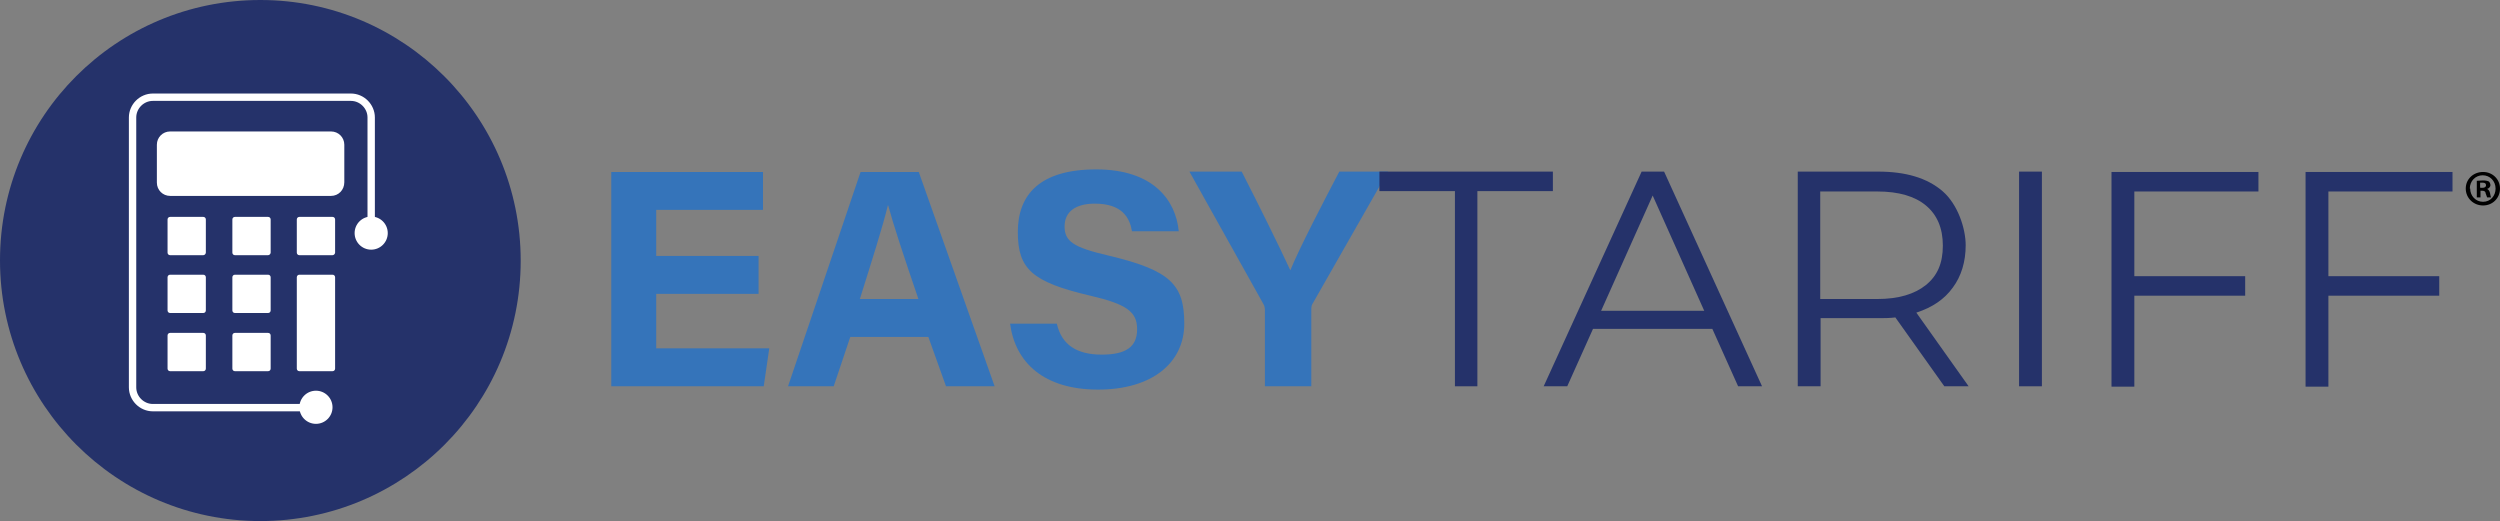 <?xml version="1.0" encoding="UTF-8"?>
<svg id="Layer_1" data-name="Layer 1" xmlns="http://www.w3.org/2000/svg" viewBox="0 0 678.9 141.5">
  <rect x="0" y="0" width="678.9" height="141.5" fill="#808080" stroke="none"/>
  <defs>
    <style>
      .cls-1, .cls-2 {
        fill: #fff;
      }

      .cls-2, .cls-3 {
        fill-rule: evenodd;
      }

      .cls-3, .cls-4 {
        fill: #25326a;
      }

      .cls-5 {
        fill: none;
        stroke: #fff;
        stroke-miterlimit: 10;
        stroke-width: 2px;
      }

      .cls-6 {
        fill: #3574ba;
      }
    </style>
  </defs>
  <path class="cls-6" d="M206,69.5h-27.8v-12.5h29v-10.3h-41.2v58.2h41.4l1.5-10.3h-30.7v-14.8h27.8v-10.3h0Z"/>
  <path class="cls-6" d="M252.1,91.5l4.8,13.4h13.2l-20.6-58.2h-15.8l-19.7,58.2h12.4l4.5-13.4h21.2ZM233.5,81.2c3.3-10.5,6.2-19.6,7.6-25.4h.1c1.4,5.2,4,13.1,8.2,25.4h-15.9Z"/>
  <path class="cls-6" d="M274.3,87.9h0c1.4,10.6,9.2,17.9,23.9,17.9s23.4-7.3,23.4-17.9-3.7-14.5-20.6-18.5c-9.4-2.2-11.9-3.8-11.9-7.9s3.1-6.2,8.2-6.2c7.5,0,9.5,3.9,10.1,7.5h12.7c-.8-8.5-7-16.8-22.4-16.8s-21.3,6.9-21.3,17,3.9,13.6,19.7,17.3c9.9,2.3,12.7,4.4,12.7,9.1s-2.9,6.9-9.6,6.9-10.9-2.6-12.2-8.4h-12.7Z"/>
  <path class="cls-6" d="M356.1,104.9v-20.8c0-1.2.2-1.4.5-1.9l20.3-35.6h-13.2c-4.4,8.4-10.8,20.7-13.3,26.8h0c-2.9-6.3-8.7-18-13.2-26.8h-14.2l20,35.8c.4.6.5,1.2.5,1.9v20.6h12.6Z"/>
  <path class="cls-4" d="M395,104.9h6.2v-53h20.5v-5.3h-47.1v5.3h20.5v53h-.1Z"/>
  <path class="cls-4" d="M472,104.9h6.5l-26.6-58.3h-6.1l-26.6,58.3h6.4l7-15.6h32.4l7,15.6h0ZM434.8,84.4l14-31.3,14,31.3h-28,0Z"/>
  <path class="cls-4" d="M534.6,104.9l-14.2-20c4.3-1.4,7.6-3.6,9.9-6.8,2.3-3.1,3.5-7,3.5-11.5s-2.1-11.1-6.3-14.7-10-5.3-17.5-5.3h-21.8v58.3h6.2v-18.5h15.6c1.6,0,3.2,0,4.7-.2l13.3,18.7h6.6ZM509.8,81.2h-15.5v-29.2h15.5c5.8,0,10.2,1.3,13.2,3.8s4.6,6.1,4.6,10.9-1.5,8.2-4.6,10.7-7.5,3.8-13.2,3.8h0Z"/>
  <path class="cls-4" d="M548.3,104.9h6.2v-58.3h-6.2v58.3Z"/>
  <path class="cls-4" d="M613.3,52v-5.3h-39.9v58.3h6.2v-24.7h30.1v-5.3h-30.1v-23h33.7Z"/>
  <path class="cls-4" d="M666,52v-5.3h-39.9v58.3h6.2v-24.7h30.1v-5.3h-30.1v-23h33.7Z"/>
  <path class="cls-3" d="M70.7,0c39,0,70.7,31.7,70.7,70.8s-31.7,70.7-70.7,70.7S0,109.8,0,70.7,31.6,0,70.7,0Z"/>
  <g>
    <path class="cls-2" d="M89.9,53.2h-43.7c-2,0-3.6-1.6-3.6-3.6v-10.3c0-2,1.6-3.6,3.6-3.6h43.7c2,0,3.6,1.6,3.6,3.6v10.2c0,2.1-1.6,3.7-3.6,3.7Z"/>
    <path class="cls-2" d="M55.2,69.3h-9c-.4,0-.7-.3-.7-.7v-9c0-.4.3-.7.7-.7h9c.4,0,.7.3.7.7v9c0,.3-.3.7-.7.7Z"/>
    <path class="cls-2" d="M72.8,69.3h-9c-.4,0-.7-.3-.7-.7v-9c0-.4.3-.7.7-.7h9c.4,0,.7.3.7.7v9c0,.3-.3.7-.7.7Z"/>
    <path class="cls-2" d="M90.3,69.3h-9c-.4,0-.7-.3-.7-.7v-9c0-.4.3-.7.7-.7h9c.4,0,.7.3.7.7v9c0,.3-.3.7-.7.7Z"/>
    <path class="cls-2" d="M55.2,85h-9c-.4,0-.7-.3-.7-.7v-9c0-.4.3-.7.7-.7h9c.4,0,.7.3.7.7v9c0,.4-.3.7-.7.7Z"/>
    <path class="cls-2" d="M72.8,85h-9c-.4,0-.7-.3-.7-.7v-9c0-.4.3-.7.7-.7h9c.4,0,.7.3.7.7v9c0,.4-.3.7-.7.7Z"/>
    <path class="cls-2" d="M90.3,100.8h-9c-.4,0-.7-.3-.7-.7v-24.8c0-.4.3-.7.7-.7h9c.4,0,.7.3.7.7v24.8c0,.4-.3.7-.7.7Z"/>
    <path class="cls-2" d="M55.2,100.8h-9c-.4,0-.7-.3-.7-.7v-9c0-.4.3-.7.7-.7h9c.4,0,.7.3.7.7v9c0,.4-.3.7-.7.7Z"/>
    <path class="cls-2" d="M72.8,100.8h-9c-.4,0-.7-.3-.7-.7v-9c0-.4.3-.7.7-.7h9c.4,0,.7.3.7.7v9c0,.4-.3.7-.7.7Z"/>
    <path class="cls-5" d="M85.8,110.7h-44.3c-3,0-5.5-2.5-5.5-5.5V31.9c0-3,2.5-5.5,5.5-5.5h53.8c3,0,5.5,2.5,5.5,5.5v32.9"/>
    <circle class="cls-1" cx="100.8" cy="63.3" r="4.5"/>
    <circle class="cls-1" cx="85.8" cy="110.6" r="4.5"/>
  </g>
  <path d="M678.9,51.2c0,2.6-2,4.6-4.6,4.6s-4.7-2-4.7-4.6,2.1-4.5,4.7-4.5,4.6,2,4.6,4.5ZM670.8,51.2c0,2,1.5,3.6,3.5,3.6s3.4-1.6,3.4-3.6-1.5-3.6-3.5-3.6-3.5,1.6-3.5,3.6h.1ZM673.6,53.6h-1v-4.5c.4,0,1-.1,1.7-.1s1.2.1,1.6.3c.2.2.4.6.4,1s-.4.9-.9,1h0c.4.2.7.6.8,1.2.1.7.2,1,.3,1.1h-1.1c-.1-.2-.2-.6-.4-1.1,0-.5-.4-.7-.9-.7h-.5v1.8h0ZM673.6,51h.5c.6,0,1-.2,1-.7s-.3-.7-1-.7-.5,0-.6,0v1.3l.1.1Z"/>
</svg>